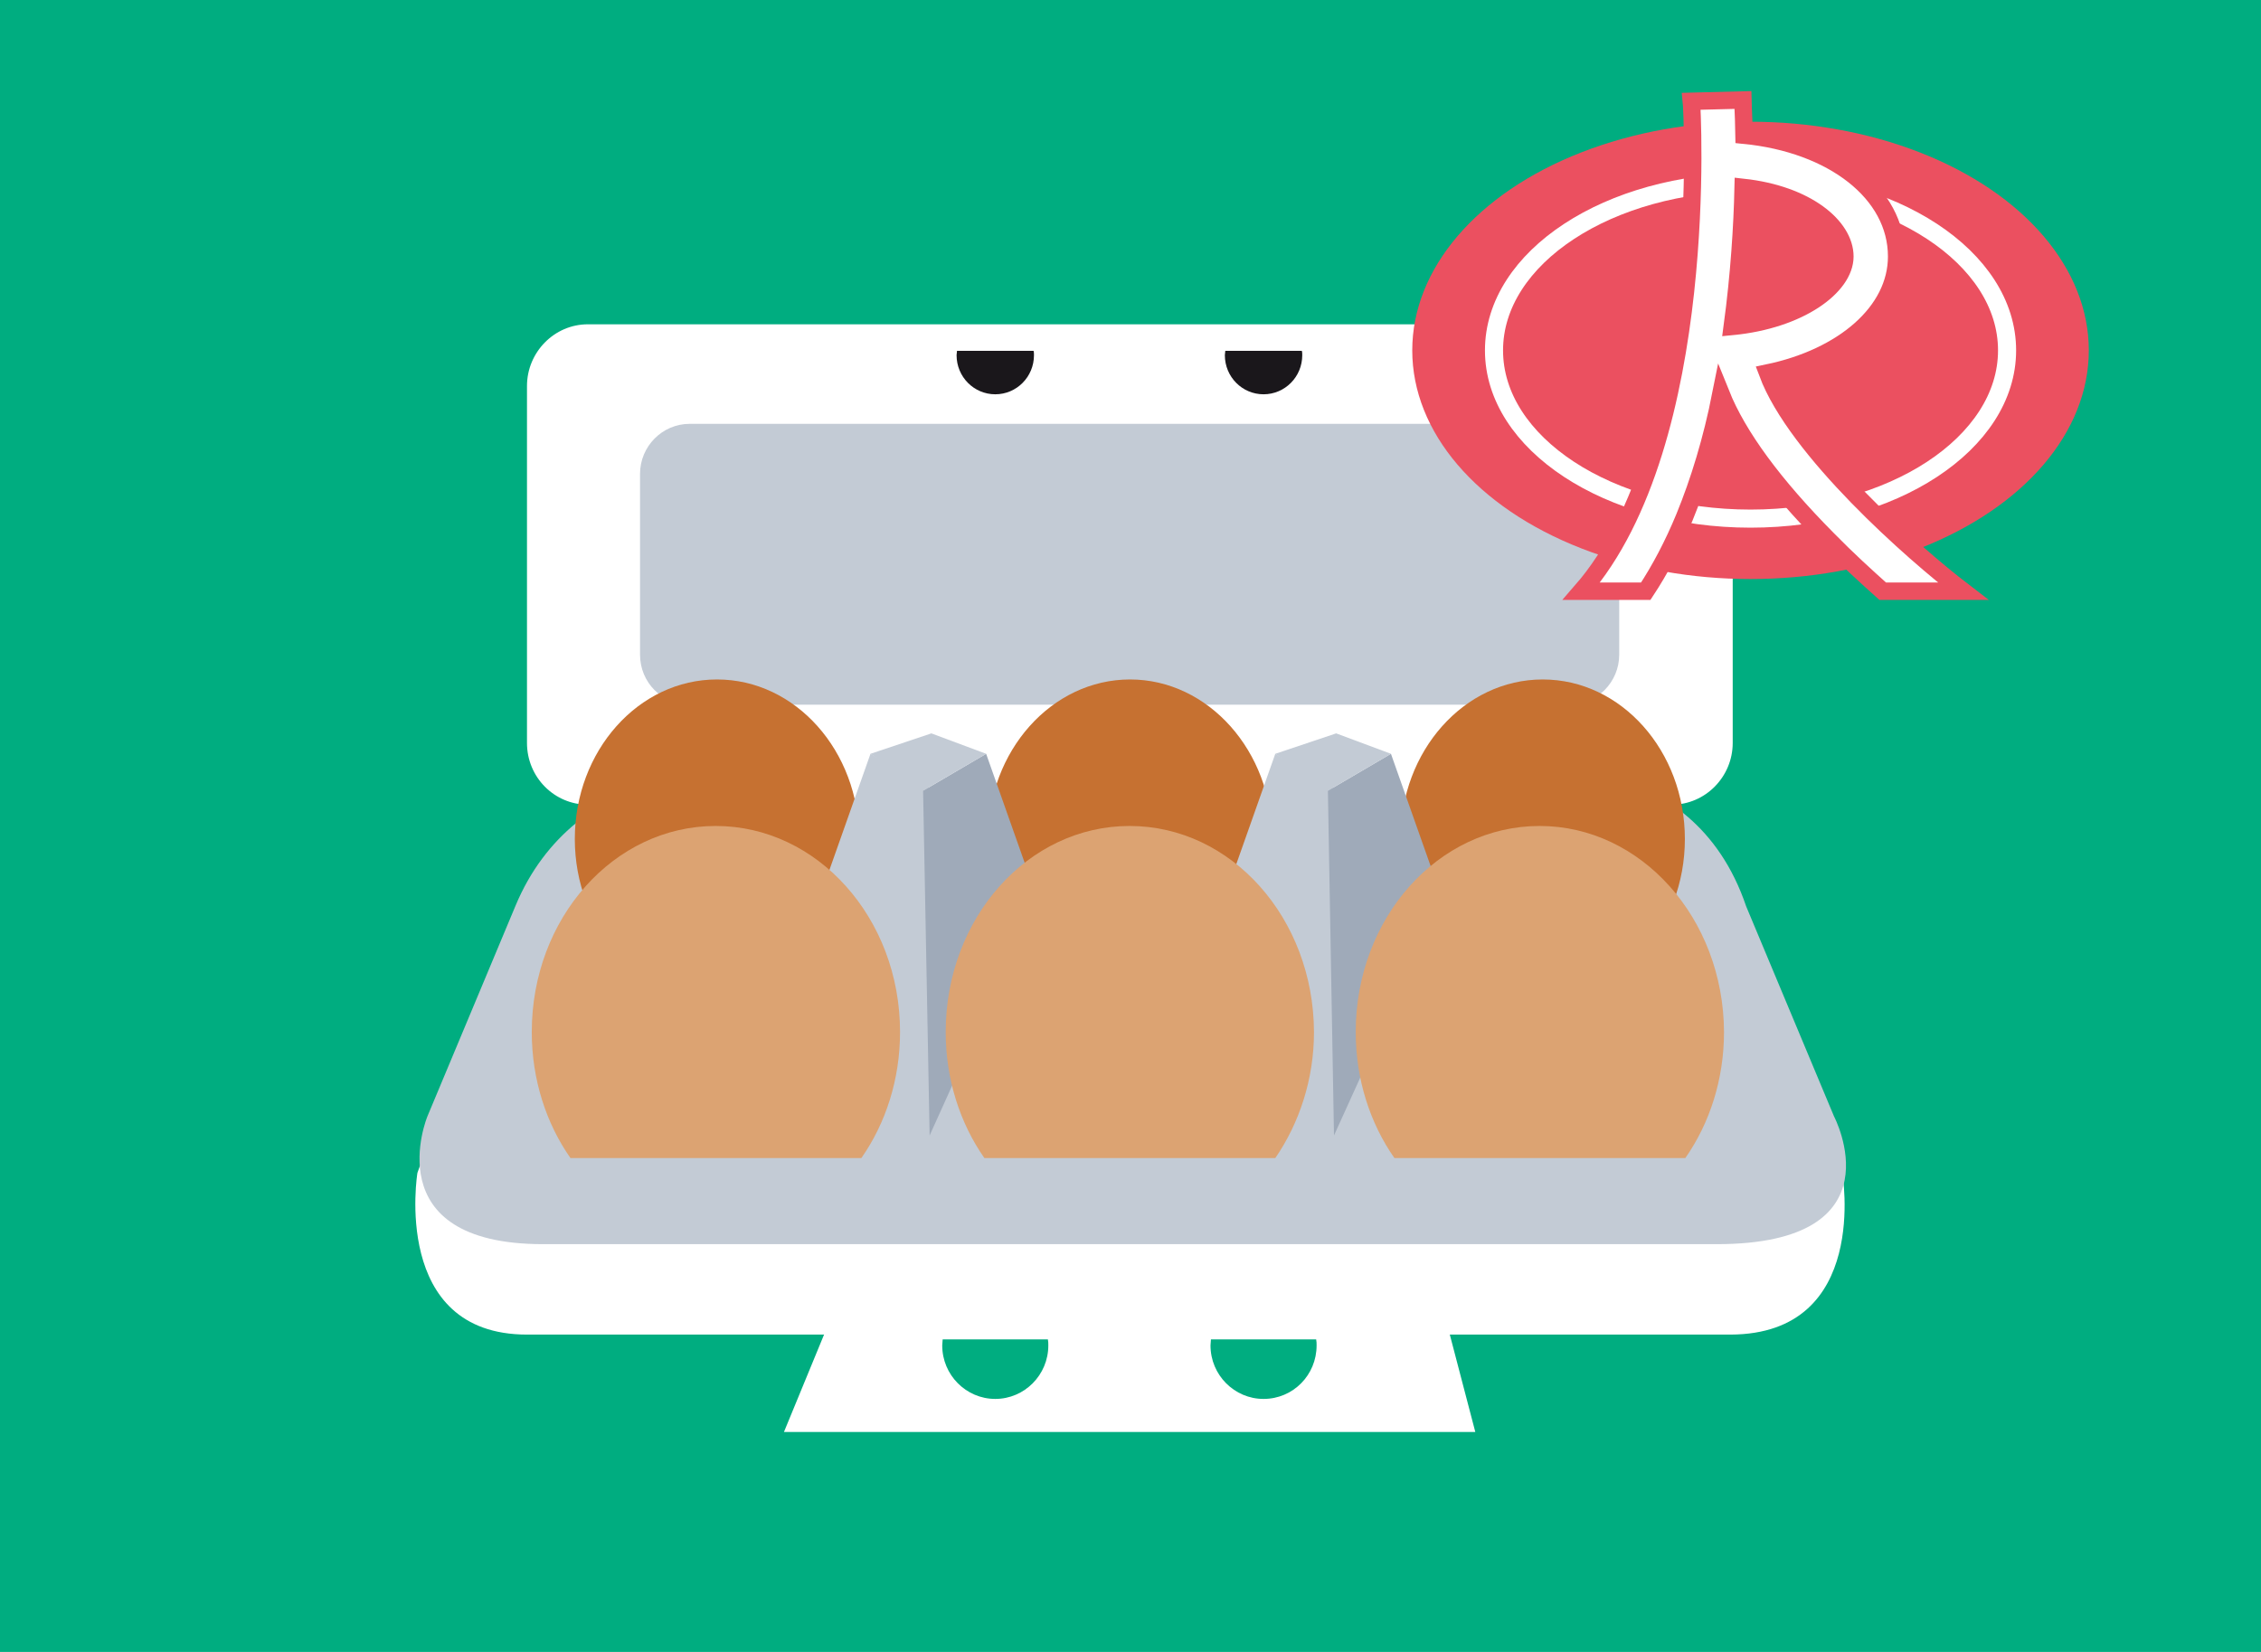 <?xml version="1.0" encoding="utf-8"?>
<!DOCTYPE svg PUBLIC "-//W3C//DTD SVG 1.1//EN" "http://www.w3.org/Graphics/SVG/1.1/DTD/svg11.dtd">
<svg version="1.1" xmlns="http://www.w3.org/2000/svg" xmlns:xlink="http://www.w3.org/1999/xlink" x="0px" y="0px" width="520px"
	 height="100%" viewBox="0 0 520 380" enable-background="new 0 0 520 380" xml:space="preserve" preserveAspectRatio="none">
<g id="FONDS">
	<rect fill="#00AD80" width="520" height="380"/>
</g>
<g id="ILLUS">
	<g>
		<g>
			<path fill="#FFFFFF" d="M423.7,269.8l-15.9-40.6c-12.5-36.9-51.4-31.5-51.4-31.5h-18.6H180.5h-18.6c0,0-37.5-2.1-51.4,31.5
				l-14.5,40.6c0,0-6.1,37.2,25.2,37.2h87.1H310h88C430.2,306.9,423.7,269.8,423.7,269.8z"/>
			<path fill="#C3CBD5" d="M421.8,256.8l-20.2-48.3c-12.5-36.9-51.4-31.5-51.4-31.5h-18.6H188.5h-18.6c0,0-37.5-2.1-51.4,31.5
				l-20.2,48.3c0,0-12.2,29.4,26.6,29.4h84.3H311h83.8C437.3,286.2,421.8,256.8,421.8,256.8z"/>
			<path fill="#FFFFFF" d="M398.5,170.9c0,7.8-6.3,14.2-14,14.2H135.2c-7.7,0-14-6.3-14-14.2V88.8c0-7.8,6.3-14.2,14-14.2h249.3
				c7.7,0,14,6.3,14,14.2V170.9z"/>
			<path fill="#C3CBD5" d="M372.4,150.6c0,6.3-5.1,11.5-11.4,11.5H158.6c-6.3,0-11.4-5.1-11.4-11.5V109c0-6.3,5.1-11.5,11.4-11.5
				H361c6.3,0,11.4,5.1,11.4,11.5V150.6z"/>
			<g>
				<path fill="#1A171B" d="M220.1,80.7c0,0.3-0.1,0.7-0.1,1c0,5,4,9,8.9,9s8.9-4,8.9-9c0-0.3,0-0.7-0.1-1H220.1z"/>
				<path fill="#1A171B" d="M281.8,80.7c0,0.3-0.1,0.7-0.1,1c0,5,4,9,8.9,9c4.9,0,8.9-4,8.9-9c0-0.3,0-0.7-0.1-1H281.8z"/>
			</g>
			<ellipse fill="#C67131" cx="164.9" cy="193" rx="32.7" ry="36.7"/>
			<path fill="#C67131" d="M292.6,193c0,20.3-14.7,36.7-32.7,36.7c-18.1,0-32.7-16.4-32.7-36.7c0-20.3,14.7-36.7,32.7-36.7
				C277.9,156.3,292.6,172.8,292.6,193z"/>
			<ellipse fill="#C67131" cx="354.8" cy="193" rx="32.7" ry="36.7"/>
			<polygon fill="#C3CBD5" points="188.5,206.5 200.2,173.4 214.7,181.9 213.3,261.2 			"/>
			<polygon fill="#9FAAB9" points="238.5,206.5 226.8,173.4 212.3,181.9 213.8,261.2 			"/>
			<polygon fill="#C3CBD5" points="281.6,206.5 293.3,173.4 307.8,181.9 306.4,261.2 			"/>
			<polygon fill="#9FAAB9" points="331.6,206.5 319.9,173.4 305.4,181.9 306.8,261.2 			"/>
			<polygon fill="#C3CBD5" points="226.8,173.4 214.2,168.7 200.2,173.4 212.3,181.9 			"/>
			<polygon fill="#C3CBD5" points="319.9,173.4 307.3,168.7 293.3,173.4 305.4,181.9 			"/>
			<path fill="#DCA372" d="M259.8,190c-23.4,0-42.3,21.2-42.3,47.4c0,10.9,3.3,21,8.9,29h66.9c5.5-8,8.9-18.1,8.9-29
				C302.1,211.2,283.2,190,259.8,190z"/>
			<path fill="#DCA372" d="M164.6,190c-23.4,0-42.3,21.2-42.3,47.4c0,10.9,3.3,21,8.9,29h66.9c5.6-8,8.9-18.1,8.9-29
				C207,211.2,188,190,164.6,190z"/>
			<path fill="#DCA372" d="M354.1,190c-23.4,0-42.3,21.2-42.3,47.4c0,10.9,3.3,21,8.9,29h66.9c5.6-8,8.9-18.1,8.9-29
				C396.4,211.2,377.4,190,354.1,190z"/>
			<polygon fill="#FFFFFF" points="339.3,329.4 180.3,329.4 194.3,295.4 330.4,295.4 			"/>
		</g>
		<g>
			<path fill="#00AD80" d="M216.8,308.1c0,0.5-0.1,0.9-0.1,1.4c0,6.8,5.5,12.3,12.2,12.3s12.2-5.5,12.2-12.3c0-0.5,0-0.9-0.1-1.4
				H216.8z"/>
			<path fill="#00AD80" d="M278.5,308.1c0,0.5-0.1,0.9-0.1,1.4c0,6.8,5.5,12.3,12.2,12.3c6.8,0,12.2-5.5,12.2-12.3
				c0-0.5,0-0.9-0.1-1.4H278.5z"/>
		</g>
	</g>
	<g>
		<ellipse fill="#EB5060" cx="402.6" cy="80.6" rx="77.8" ry="52.6"/>
		<path fill="none" stroke="#FFFFFF" stroke-width="4.162" stroke-miterlimit="10" d="M461.6,80.6c0,21.4-26.4,38.7-59,38.7
			s-59-17.3-59-38.7c0-21.4,26.4-38.7,59-38.7S461.6,59.2,461.6,80.6z"/>
		<g>
			<path fill="#FFFFFF" stroke="#EB5060" stroke-width="4" stroke-miterlimit="10" d="M406.5,85.8c17.4-3.6,29.7-14.1,29.7-26.8
				c0-14.6-14.7-25.9-35.1-27.9c-0.1-5.8-0.3-7.8-0.3-8.1l-11.8,0.3c0.1,0.9,4.7,78.3-25.3,112.7h14.8c3.3-5,6.3-10.7,8.9-17
				c3.4-8.3,6.3-17.8,8.4-28.4c3.9,9.7,12.1,20.9,24.6,33.5c4.4,4.5,8.8,8.5,12.6,11.9h18.5C440,127.2,413.1,103.5,406.5,85.8z
				 M424.3,59c0,6.9-10.4,14.6-25.9,16.1c1.6-11.9,2.3-23,2.5-32C415.5,44.7,424.3,52.1,424.3,59z"/>
		</g>
	</g>
</g>
</svg>
